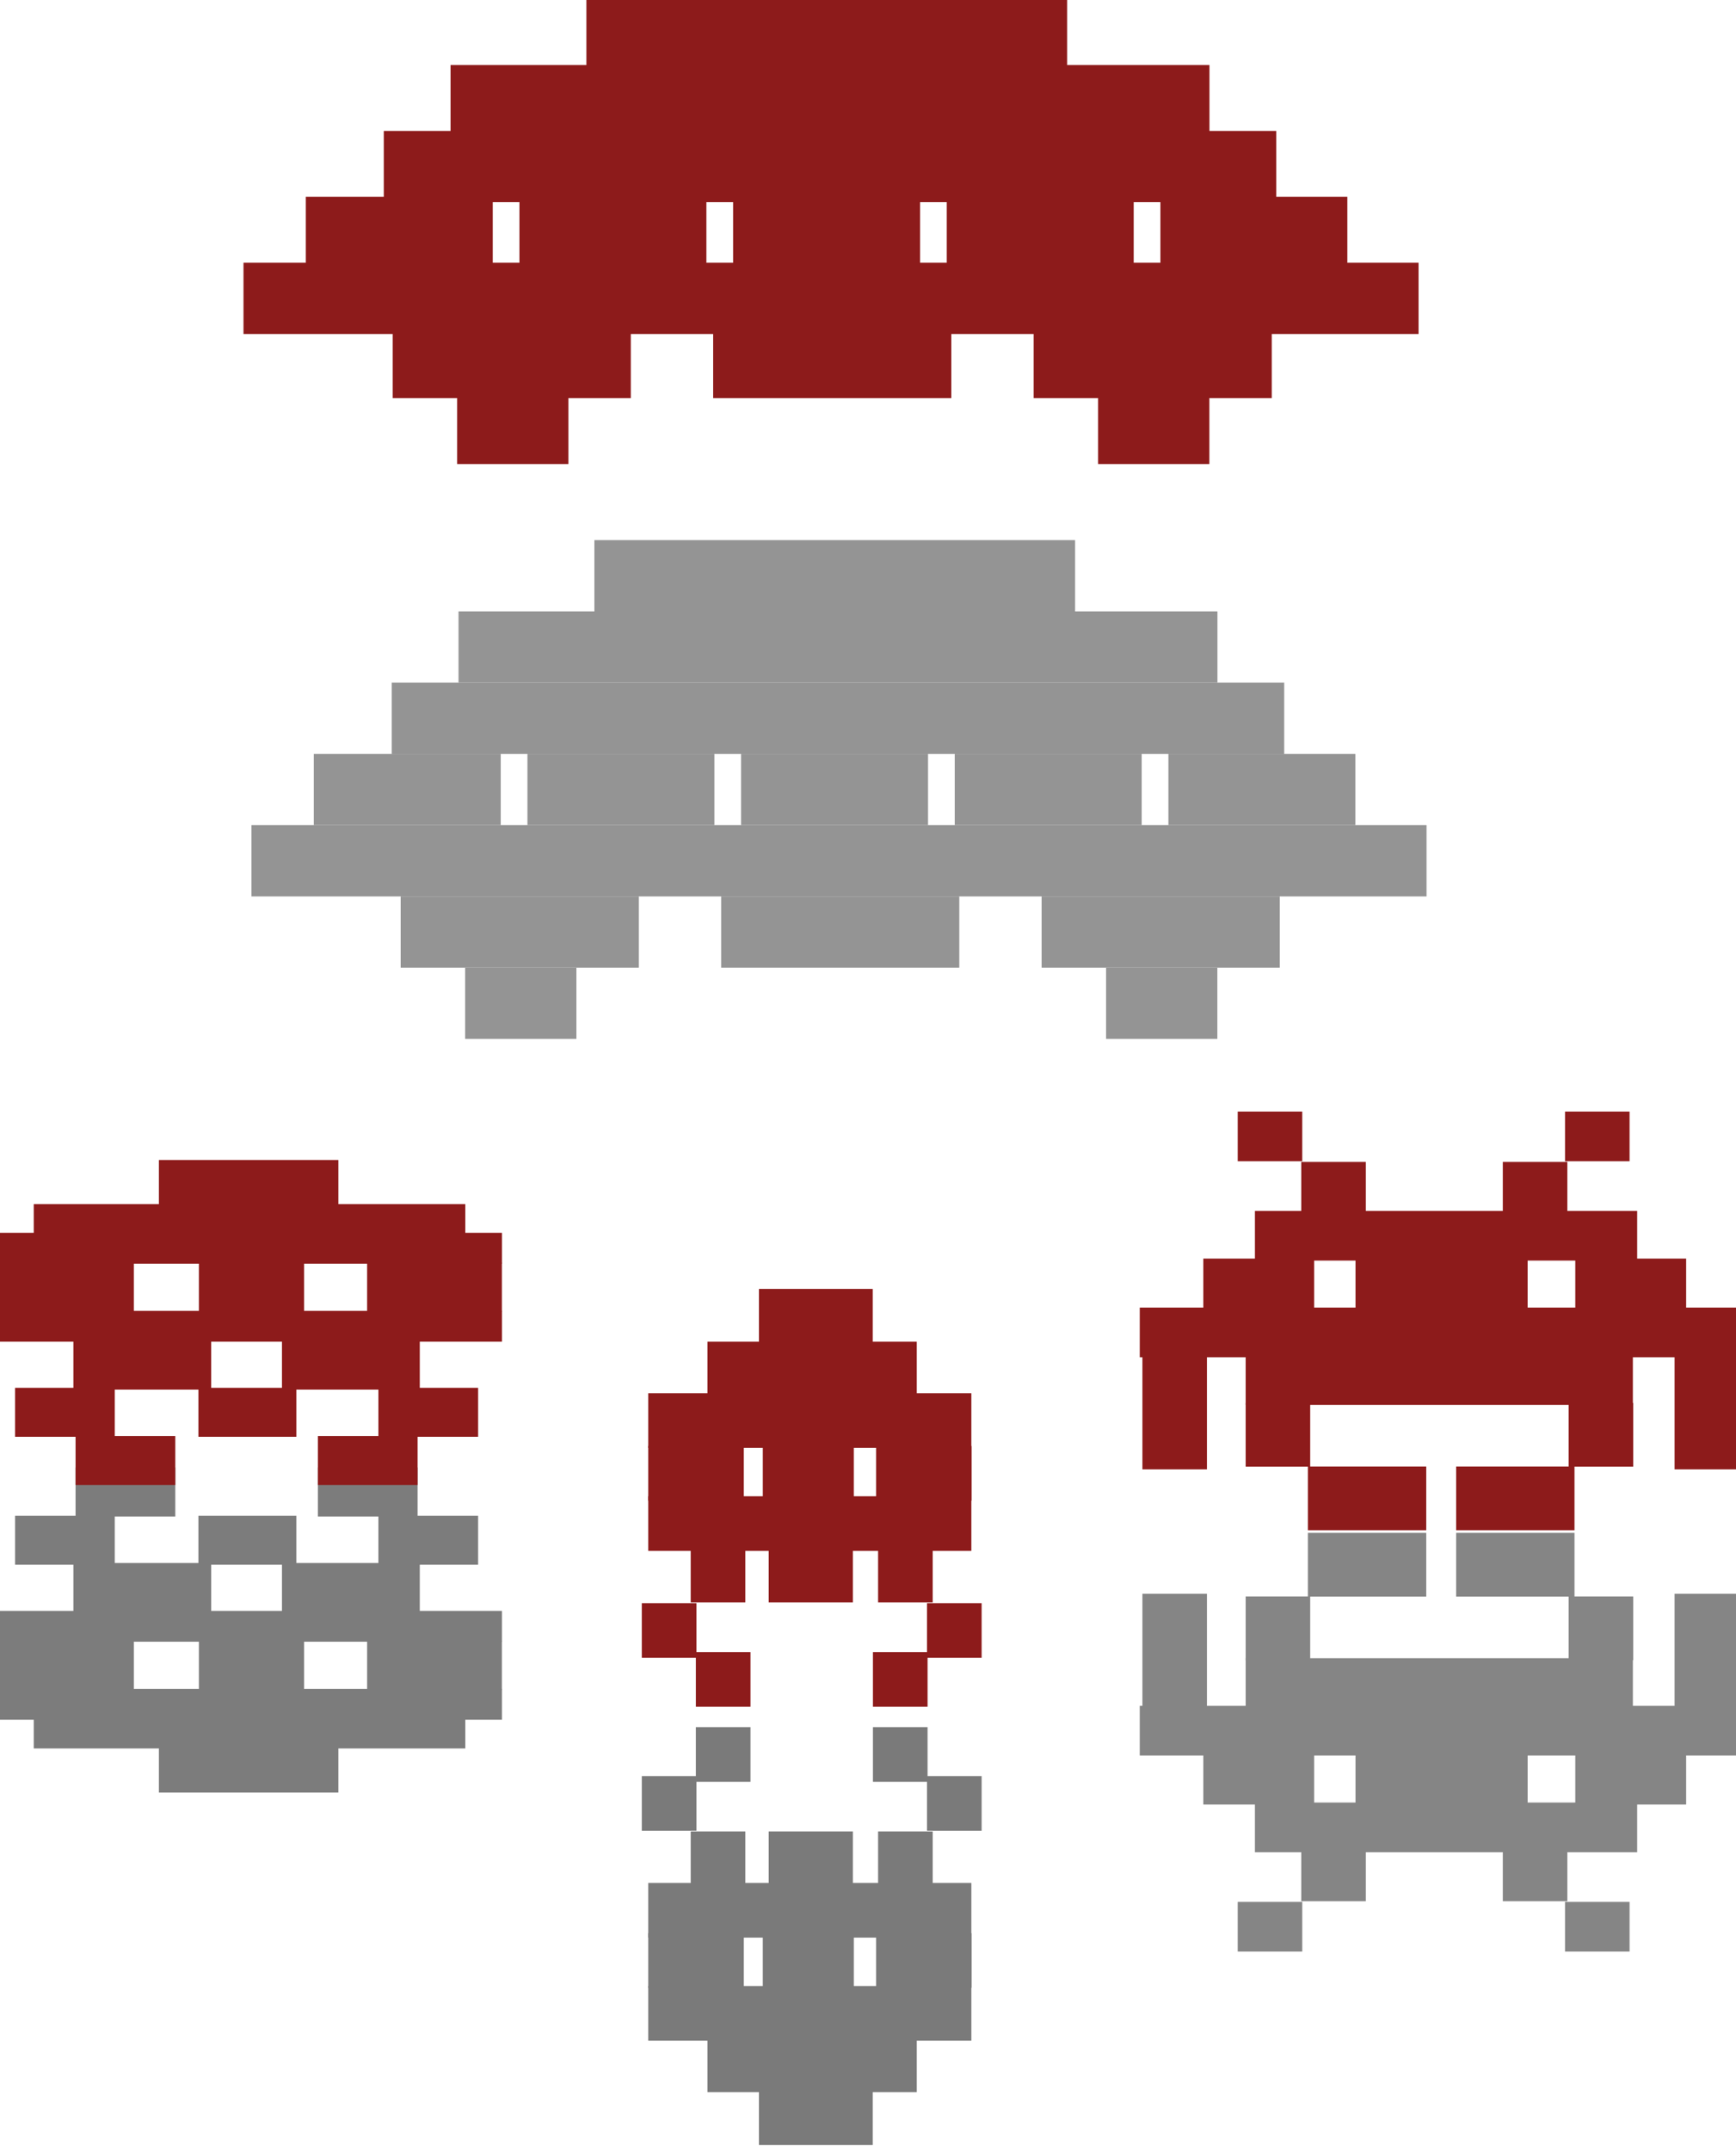 <?xml version="1.0" encoding="UTF-8"?>
<svg version="1.0" viewBox="0 0 94.946 117.58" xmlns="http://www.w3.org/2000/svg">
<defs>
<filter id="b" x="-.085" y="-.132" width="1.17" height="1.264">
<feGaussianBlur stdDeviation="1.743"/>
</filter>
<filter id="c">
<feGaussianBlur stdDeviation="0.761"/>
</filter>
<filter id="a">
<feGaussianBlur stdDeviation="1.193"/>
</filter>
<filter id="d" x="-.13" y="-.306" width="1.259" height="1.611">
<feGaussianBlur stdDeviation="3.566"/>
</filter>
</defs>
<g transform="translate(-1943.6 -259.53)">
<g transform="matrix(.26 0 0 .26 -303.89 -1435.3)">
<g transform="translate(1781.2 -817.42)" fill="#800000">
<rect x="-1261.4" y="1525.6" width="28.875" height="3.75"/>
<rect x="-1270.1" y="1532.9" width="45.25" height="3.75"/>
<rect x="-1262.1" y="1536.5" width="29.25" height="3.75"/>
<rect x="-1265.3" y="1529.2" width="8.375" height="3.75"/>
<rect x="-1237.2" y="1529.2" width="8.375" height="3.75"/>
<rect x="-1253.8" y="1529.2" width="13" height="3.75"/>
<rect x="-1262.7" y="1518.1" width="4.875" height="3.75"/>
<rect x="-1257.9" y="1521.9" width="4.875" height="3.75"/>
<rect x="-1269.9" y="1536.5" width="4.875" height="8.611"/>
<rect x="-1229.7" y="1536.5" width="4.875" height="8.611"/>
<rect x="-1237.7" y="1540.1" width="4.875" height="4.811"/>
<rect x="-1262.1" y="1540.1" width="4.875" height="4.811"/>
<rect x="-1257.4" y="1544.9" width="8.941" height="4.811"/>
<rect x="-1246.2" y="1544.9" width="8.941" height="4.811"/>
<rect transform="scale(-1,1)" x="1233.1" y="1518.1" width="4.875" height="3.75"/>
<rect transform="scale(-1,1)" x="1237.8" y="1521.9" width="4.875" height="3.75"/>
</g>
<g transform="matrix(1 0 0 -1 1781.2 2282.2)" filter="url(#a)" opacity=".538">
<rect x="-1261.4" y="1525.6" width="28.875" height="3.75"/>
<rect x="-1270.1" y="1532.9" width="45.25" height="3.75"/>
<rect x="-1262.1" y="1536.5" width="29.25" height="3.75"/>
<rect x="-1265.3" y="1529.2" width="8.375" height="3.75"/>
<rect x="-1237.2" y="1529.2" width="8.375" height="3.75"/>
<rect x="-1253.8" y="1529.2" width="13" height="3.75"/>
<rect x="-1262.7" y="1518.1" width="4.875" height="3.75"/>
<rect x="-1257.9" y="1521.9" width="4.875" height="3.75"/>
<rect x="-1269.9" y="1536.5" width="4.875" height="8.611"/>
<rect x="-1229.7" y="1536.5" width="4.875" height="8.611"/>
<rect x="-1237.7" y="1540.1" width="4.875" height="4.811"/>
<rect x="-1262.1" y="1540.1" width="4.875" height="4.811"/>
<rect x="-1257.4" y="1544.9" width="8.941" height="4.811"/>
<rect x="-1246.2" y="1544.9" width="8.941" height="4.811"/>
<rect transform="scale(-1,1)" x="1233.1" y="1518.1" width="4.875" height="3.75"/>
<rect transform="scale(-1,1)" x="1237.8" y="1521.9" width="4.875" height="3.75"/>
</g>
</g>
<path d="m-640.83-1053.1 28.75 14.6 255.04-147.9 238.59 144.2 30.982-21.6-239.77-139.9 151.76-93.1-25-12.9-157.26 89.6-218.79-129.8-24.03 16.3 212.07 132.8-252.34 147.7z" fill="#909090" fill-rule="evenodd" stroke="#000" stroke-width=".336px"/>
<g transform="matrix(.202 0 0 .202 -262.36 -1389.6)">
<g transform="matrix(1 0 0 -1 1726 2262.3)" filter="url(#b)" opacity=".573">
<rect x="-1348.3" y="1515.4" width="17.501" height="4.419"/>
<rect x="-1360.5" y="1519.7" width="42.073" height="3.005"/>
<rect x="-1364" y="1522.5" width="49.144" height="3.005"/>
<rect x="-1364" y="1530.1" width="49.144" height="3.005"/>
<rect x="-1364" y="1525.4" width="13.258" height="4.773"/>
<rect x="-1328" y="1525.4" width="13.139" height="4.773"/>
<rect x="-1344.4" y="1525.4" width="10.253" height="4.773"/>
<rect transform="scale(-1,1)" x="1343.2" y="1533" width="13.435" height="4.773"/>
<rect transform="scale(-1,1)" x="1352.6" y="1537.6" width="9.723" height="4.773"/>
<rect transform="scale(-1,1)" x="1346.7" y="1542.3" width="9.723" height="4.773"/>
<rect transform="scale(-1,1)" x="1334.9" y="1537.6" width="9.546" height="4.773"/>
<rect x="-1336.3" y="1533" width="13.435" height="4.773"/>
<rect x="-1326.9" y="1537.6" width="9.723" height="4.773"/>
<rect x="-1332.8" y="1542.3" width="9.723" height="4.773"/>
</g>
<g transform="translate(1726 -830.14)" fill="#800000">
<rect x="-1348.3" y="1515.4" width="17.501" height="4.419"/>
<rect x="-1360.5" y="1519.7" width="42.073" height="3.005"/>
<rect x="-1364" y="1522.5" width="49.144" height="3.005"/>
<rect x="-1364" y="1530.1" width="49.144" height="3.005"/>
<rect x="-1364" y="1525.4" width="13.258" height="4.773"/>
<rect x="-1328" y="1525.4" width="13.139" height="4.773"/>
<rect x="-1344.4" y="1525.4" width="10.253" height="4.773"/>
<rect transform="scale(-1,1)" x="1343.2" y="1533" width="13.435" height="4.773"/>
<rect transform="scale(-1,1)" x="1352.6" y="1537.6" width="9.723" height="4.773"/>
<rect transform="scale(-1,1)" x="1346.7" y="1542.3" width="9.723" height="4.773"/>
<rect transform="scale(-1,1)" x="1334.9" y="1537.6" width="9.546" height="4.773"/>
<rect x="-1336.3" y="1533" width="13.435" height="4.773"/>
<rect x="-1326.9" y="1537.6" width="9.723" height="4.773"/>
<rect x="-1332.8" y="1542.3" width="9.723" height="4.773"/>
</g>
</g>
<g transform="matrix(.253 0 0 .253 -287.87 -1421.7)">
<g transform="translate(1515.3 -793.37)" fill="#800000">
<rect x="-1075.8" y="1482.2" width="8.839" height="4.243"/>
<rect x="-1079.8" y="1486.3" width="16.263" height="4.243"/>
<rect x="-1084.4" y="1490.3" width="25.102" height="4.243"/>
<rect x="-1084.4" y="1494.4" width="7.425" height="4.243"/>
<rect x="-1066.7" y="1494.4" width="7.425" height="4.243"/>
<rect x="-1075.5" y="1494.4" width="7.071" height="4.243"/>
<rect x="-1084.4" y="1498.3" width="25.102" height="4.243"/>
<rect x="-1081.1" y="1502.3" width="4.243" height="4.243"/>
<rect x="-1084.9" y="1506.6" width="4.243" height="4.243"/>
<rect x="-1080.7" y="1510.4" width="4.243" height="4.243"/>
<rect transform="scale(-1,1)" x="1062.3" y="1502.3" width="4.243" height="4.243"/>
<rect transform="scale(-1,1)" x="1058.5" y="1506.6" width="4.243" height="4.243"/>
<rect transform="scale(-1,1)" x="1062.7" y="1510.4" width="4.243" height="4.243"/>
<rect transform="scale(-1,1)" x="1068.5" y="1502.3" width="6.541" height="4.243"/>
</g>
<g transform="matrix(1 0 0 -1 1515.3 2237.5)" filter="url(#c)" opacity=".584">
<rect x="-1075.8" y="1482.2" width="8.839" height="4.243"/>
<rect x="-1079.8" y="1486.3" width="16.263" height="4.243"/>
<rect x="-1084.4" y="1490.3" width="25.102" height="4.243"/>
<rect x="-1084.4" y="1494.4" width="7.425" height="4.243"/>
<rect x="-1066.7" y="1494.4" width="7.425" height="4.243"/>
<rect x="-1075.5" y="1494.4" width="7.071" height="4.243"/>
<rect x="-1084.4" y="1498.3" width="25.102" height="4.243"/>
<rect x="-1081.1" y="1502.3" width="4.243" height="4.243"/>
<rect x="-1084.9" y="1506.6" width="4.243" height="4.243"/>
<rect x="-1080.7" y="1510.4" width="4.243" height="4.243"/>
<rect transform="scale(-1,1)" x="1062.3" y="1502.3" width="4.243" height="4.243"/>
<rect transform="scale(-1,1)" x="1058.5" y="1506.6" width="4.243" height="4.243"/>
<rect transform="scale(-1,1)" x="1062.7" y="1510.4" width="4.243" height="4.243"/>
<rect transform="scale(-1,1)" x="1068.5" y="1502.3" width="6.541" height="4.243"/>
</g>
</g>
<g transform="matrix(.26 0 0 .26 -267.13 -1412.9)">
<g transform="translate(1781.2 -817.42)" fill="#800000">
<rect x="-1261.4" y="1525.6" width="28.875" height="3.75"/>
<rect x="-1270.1" y="1532.9" width="45.25" height="3.75"/>
<rect x="-1262.1" y="1536.5" width="29.25" height="3.75"/>
<rect x="-1265.3" y="1529.2" width="8.375" height="3.75"/>
<rect x="-1237.2" y="1529.2" width="8.375" height="3.75"/>
<rect x="-1253.8" y="1529.2" width="13" height="3.75"/>
<rect x="-1262.7" y="1518.1" width="4.875" height="3.75"/>
<rect x="-1257.9" y="1521.9" width="4.875" height="3.75"/>
<rect x="-1269.9" y="1536.5" width="4.875" height="8.611"/>
<rect x="-1229.7" y="1536.5" width="4.875" height="8.611"/>
<rect x="-1237.7" y="1540.1" width="4.875" height="4.811"/>
<rect x="-1262.1" y="1540.1" width="4.875" height="4.811"/>
<rect x="-1257.4" y="1544.9" width="8.941" height="4.811"/>
<rect x="-1246.2" y="1544.9" width="8.941" height="4.811"/>
<rect transform="scale(-1,1)" x="1233.1" y="1518.1" width="4.875" height="3.75"/>
<rect transform="scale(-1,1)" x="1237.8" y="1521.9" width="4.875" height="3.75"/>
</g>
<g transform="matrix(1 0 0 -1 1781.2 2282.2)" filter="url(#a)" opacity=".538">
<rect x="-1261.4" y="1525.6" width="28.875" height="3.75"/>
<rect x="-1270.1" y="1532.9" width="45.25" height="3.75"/>
<rect x="-1262.1" y="1536.5" width="29.25" height="3.75"/>
<rect x="-1265.3" y="1529.2" width="8.375" height="3.75"/>
<rect x="-1237.2" y="1529.2" width="8.375" height="3.75"/>
<rect x="-1253.8" y="1529.2" width="13" height="3.75"/>
<rect x="-1262.7" y="1518.1" width="4.875" height="3.75"/>
<rect x="-1257.9" y="1521.9" width="4.875" height="3.75"/>
<rect x="-1269.9" y="1536.5" width="4.875" height="8.611"/>
<rect x="-1229.7" y="1536.5" width="4.875" height="8.611"/>
<rect x="-1237.7" y="1540.1" width="4.875" height="4.811"/>
<rect x="-1262.1" y="1540.1" width="4.875" height="4.811"/>
<rect x="-1257.4" y="1544.9" width="8.941" height="4.811"/>
<rect x="-1246.2" y="1544.9" width="8.941" height="4.811"/>
<rect transform="scale(-1,1)" x="1233.1" y="1518.1" width="4.875" height="3.75"/>
<rect transform="scale(-1,1)" x="1237.8" y="1521.9" width="4.875" height="3.75"/>
</g>
</g>
<g transform="matrix(.202 0 0 .202 -234.14 -1373.4)">
<g transform="matrix(1 0 0 -1 1726 2262.3)" filter="url(#b)" opacity=".573">
<rect x="-1348.3" y="1515.4" width="17.501" height="4.419"/>
<rect x="-1360.5" y="1519.7" width="42.073" height="3.005"/>
<rect x="-1364" y="1522.5" width="49.144" height="3.005"/>
<rect x="-1364" y="1530.1" width="49.144" height="3.005"/>
<rect x="-1364" y="1525.4" width="13.258" height="4.773"/>
<rect x="-1328" y="1525.4" width="13.139" height="4.773"/>
<rect x="-1344.4" y="1525.4" width="10.253" height="4.773"/>
<rect transform="scale(-1,1)" x="1343.2" y="1533" width="13.435" height="4.773"/>
<rect transform="scale(-1,1)" x="1352.6" y="1537.6" width="9.723" height="4.773"/>
<rect transform="scale(-1,1)" x="1346.7" y="1542.3" width="9.723" height="4.773"/>
<rect transform="scale(-1,1)" x="1334.9" y="1537.6" width="9.546" height="4.773"/>
<rect x="-1336.3" y="1533" width="13.435" height="4.773"/>
<rect x="-1326.9" y="1537.6" width="9.723" height="4.773"/>
<rect x="-1332.8" y="1542.3" width="9.723" height="4.773"/>
</g>
<g transform="translate(1726 -830.14)" fill="#800000">
<rect x="-1348.3" y="1515.4" width="17.501" height="4.419"/>
<rect x="-1360.5" y="1519.7" width="42.073" height="3.005"/>
<rect x="-1364" y="1522.5" width="49.144" height="3.005"/>
<rect x="-1364" y="1530.1" width="49.144" height="3.005"/>
<rect x="-1364" y="1525.4" width="13.258" height="4.773"/>
<rect x="-1328" y="1525.4" width="13.139" height="4.773"/>
<rect x="-1344.4" y="1525.4" width="10.253" height="4.773"/>
<rect transform="scale(-1,1)" x="1343.2" y="1533" width="13.435" height="4.773"/>
<rect transform="scale(-1,1)" x="1352.6" y="1537.6" width="9.723" height="4.773"/>
<rect transform="scale(-1,1)" x="1346.7" y="1542.3" width="9.723" height="4.773"/>
<rect transform="scale(-1,1)" x="1334.9" y="1537.6" width="9.546" height="4.773"/>
<rect x="-1336.3" y="1533" width="13.435" height="4.773"/>
<rect x="-1326.9" y="1537.6" width="9.723" height="4.773"/>
<rect x="-1332.8" y="1542.3" width="9.723" height="4.773"/>
</g>
</g>
<g transform="matrix(.253 0 0 .253 -253.96 -1418.7)">
<g transform="translate(1515.3 -793.37)" fill="#800000">
<rect x="-1075.8" y="1482.2" width="8.839" height="4.243"/>
<rect x="-1079.8" y="1486.3" width="16.263" height="4.243"/>
<rect x="-1084.4" y="1490.3" width="25.102" height="4.243"/>
<rect x="-1084.4" y="1494.4" width="7.425" height="4.243"/>
<rect x="-1066.7" y="1494.4" width="7.425" height="4.243"/>
<rect x="-1075.5" y="1494.4" width="7.071" height="4.243"/>
<rect x="-1084.4" y="1498.3" width="25.102" height="4.243"/>
<rect x="-1081.1" y="1502.3" width="4.243" height="4.243"/>
<rect x="-1084.9" y="1506.6" width="4.243" height="4.243"/>
<rect x="-1080.7" y="1510.4" width="4.243" height="4.243"/>
<rect transform="scale(-1,1)" x="1062.3" y="1502.3" width="4.243" height="4.243"/>
<rect transform="scale(-1,1)" x="1058.5" y="1506.6" width="4.243" height="4.243"/>
<rect transform="scale(-1,1)" x="1062.7" y="1510.4" width="4.243" height="4.243"/>
<rect transform="scale(-1,1)" x="1068.5" y="1502.3" width="6.541" height="4.243"/>
</g>
<g transform="matrix(1 0 0 -1 1515.3 2237.5)" filter="url(#c)" opacity=".584">
<rect x="-1075.8" y="1482.2" width="8.839" height="4.243"/>
<rect x="-1079.8" y="1486.3" width="16.263" height="4.243"/>
<rect x="-1084.4" y="1490.3" width="25.102" height="4.243"/>
<rect x="-1084.4" y="1494.4" width="7.425" height="4.243"/>
<rect x="-1066.7" y="1494.4" width="7.425" height="4.243"/>
<rect x="-1075.5" y="1494.4" width="7.071" height="4.243"/>
<rect x="-1084.4" y="1498.3" width="25.102" height="4.243"/>
<rect x="-1081.1" y="1502.3" width="4.243" height="4.243"/>
<rect x="-1084.9" y="1506.6" width="4.243" height="4.243"/>
<rect x="-1080.7" y="1510.4" width="4.243" height="4.243"/>
<rect transform="scale(-1,1)" x="1062.3" y="1502.3" width="4.243" height="4.243"/>
<rect transform="scale(-1,1)" x="1058.5" y="1506.6" width="4.243" height="4.243"/>
<rect transform="scale(-1,1)" x="1062.7" y="1510.4" width="4.243" height="4.243"/>
<rect transform="scale(-1,1)" x="1068.5" y="1502.3" width="6.541" height="4.243"/>
</g>
</g>
<g transform="matrix(.26 0 0 .26 -293.35 -1446)">
<g transform="translate(1781.2 -817.42)" fill="#800000">
<rect x="-1261.4" y="1525.6" width="28.875" height="3.75"/>
<rect x="-1270.1" y="1532.9" width="45.25" height="3.75"/>
<rect x="-1262.1" y="1536.5" width="29.25" height="3.75"/>
<rect x="-1265.3" y="1529.2" width="8.375" height="3.75"/>
<rect x="-1237.2" y="1529.2" width="8.375" height="3.75"/>
<rect x="-1253.8" y="1529.2" width="13" height="3.75"/>
<rect x="-1262.7" y="1518.1" width="4.875" height="3.75"/>
<rect x="-1257.9" y="1521.9" width="4.875" height="3.75"/>
<rect x="-1269.9" y="1536.5" width="4.875" height="8.611"/>
<rect x="-1229.7" y="1536.5" width="4.875" height="8.611"/>
<rect x="-1237.7" y="1540.1" width="4.875" height="4.811"/>
<rect x="-1262.1" y="1540.1" width="4.875" height="4.811"/>
<rect x="-1257.4" y="1544.9" width="8.941" height="4.811"/>
<rect x="-1246.2" y="1544.9" width="8.941" height="4.811"/>
<rect transform="scale(-1,1)" x="1233.1" y="1518.1" width="4.875" height="3.75"/>
<rect transform="scale(-1,1)" x="1237.8" y="1521.9" width="4.875" height="3.75"/>
</g>
<g transform="matrix(1 0 0 -1 1781.2 2282.2)" filter="url(#a)" opacity=".538">
<rect x="-1261.4" y="1525.6" width="28.875" height="3.75"/>
<rect x="-1270.1" y="1532.9" width="45.25" height="3.75"/>
<rect x="-1262.1" y="1536.5" width="29.25" height="3.75"/>
<rect x="-1265.3" y="1529.2" width="8.375" height="3.75"/>
<rect x="-1237.2" y="1529.2" width="8.375" height="3.75"/>
<rect x="-1253.8" y="1529.2" width="13" height="3.75"/>
<rect x="-1262.7" y="1518.1" width="4.875" height="3.75"/>
<rect x="-1257.9" y="1521.9" width="4.875" height="3.75"/>
<rect x="-1269.9" y="1536.5" width="4.875" height="8.611"/>
<rect x="-1229.7" y="1536.5" width="4.875" height="8.611"/>
<rect x="-1237.7" y="1540.1" width="4.875" height="4.811"/>
<rect x="-1262.1" y="1540.1" width="4.875" height="4.811"/>
<rect x="-1257.4" y="1544.9" width="8.941" height="4.811"/>
<rect x="-1246.2" y="1544.9" width="8.941" height="4.811"/>
<rect transform="scale(-1,1)" x="1233.1" y="1518.1" width="4.875" height="3.75"/>
<rect transform="scale(-1,1)" x="1237.8" y="1521.9" width="4.875" height="3.75"/>
</g>
</g>
<g transform="matrix(.202 0 0 .202 -247.25 -1407.1)">
<g transform="matrix(1 0 0 -1 1726 2262.3)" filter="url(#b)" opacity=".573">
<rect x="-1348.3" y="1515.4" width="17.501" height="4.419"/>
<rect x="-1360.5" y="1519.7" width="42.073" height="3.005"/>
<rect x="-1364" y="1522.5" width="49.144" height="3.005"/>
<rect x="-1364" y="1530.1" width="49.144" height="3.005"/>
<rect x="-1364" y="1525.4" width="13.258" height="4.773"/>
<rect x="-1328" y="1525.4" width="13.139" height="4.773"/>
<rect x="-1344.4" y="1525.4" width="10.253" height="4.773"/>
<rect transform="scale(-1,1)" x="1343.2" y="1533" width="13.435" height="4.773"/>
<rect transform="scale(-1,1)" x="1352.6" y="1537.6" width="9.723" height="4.773"/>
<rect transform="scale(-1,1)" x="1346.7" y="1542.3" width="9.723" height="4.773"/>
<rect transform="scale(-1,1)" x="1334.9" y="1537.6" width="9.546" height="4.773"/>
<rect x="-1336.3" y="1533" width="13.435" height="4.773"/>
<rect x="-1326.9" y="1537.6" width="9.723" height="4.773"/>
<rect x="-1332.8" y="1542.3" width="9.723" height="4.773"/>
</g>
<g transform="translate(1726 -830.14)" fill="#800000">
<rect x="-1348.3" y="1515.4" width="17.501" height="4.419"/>
<rect x="-1360.5" y="1519.7" width="42.073" height="3.005"/>
<rect x="-1364" y="1522.5" width="49.144" height="3.005"/>
<rect x="-1364" y="1530.1" width="49.144" height="3.005"/>
<rect x="-1364" y="1525.4" width="13.258" height="4.773"/>
<rect x="-1328" y="1525.4" width="13.139" height="4.773"/>
<rect x="-1344.4" y="1525.4" width="10.253" height="4.773"/>
<rect transform="scale(-1,1)" x="1343.2" y="1533" width="13.435" height="4.773"/>
<rect transform="scale(-1,1)" x="1352.6" y="1537.6" width="9.723" height="4.773"/>
<rect transform="scale(-1,1)" x="1346.7" y="1542.3" width="9.723" height="4.773"/>
<rect transform="scale(-1,1)" x="1334.9" y="1537.6" width="9.546" height="4.773"/>
<rect x="-1336.3" y="1533" width="13.435" height="4.773"/>
<rect x="-1326.9" y="1537.6" width="9.723" height="4.773"/>
<rect x="-1332.8" y="1542.3" width="9.723" height="4.773"/>
</g>
</g>
<g transform="matrix(.704 0 0 .704 1675.7 -154.95)" opacity=".892">
<g transform="translate(1515.3 -793.37)" fill="#800000">
<rect x="-1075.8" y="1482.2" width="8.839" height="4.243"/>
<rect x="-1079.8" y="1486.3" width="16.263" height="4.243"/>
<rect x="-1084.4" y="1490.3" width="25.102" height="4.243"/>
<rect x="-1084.4" y="1494.4" width="7.425" height="4.243"/>
<rect x="-1066.7" y="1494.4" width="7.425" height="4.243"/>
<rect x="-1075.5" y="1494.4" width="7.071" height="4.243"/>
<rect x="-1084.4" y="1498.3" width="25.102" height="4.243"/>
<rect x="-1081.1" y="1502.3" width="4.243" height="4.243"/>
<rect x="-1084.9" y="1506.6" width="4.243" height="4.243"/>
<rect x="-1080.7" y="1510.4" width="4.243" height="4.243"/>
<rect transform="scale(-1,1)" x="1062.3" y="1502.3" width="4.243" height="4.243"/>
<rect transform="scale(-1,1)" x="1058.5" y="1506.6" width="4.243" height="4.243"/>
<rect transform="scale(-1,1)" x="1062.7" y="1510.4" width="4.243" height="4.243"/>
<rect transform="scale(-1,1)" x="1068.5" y="1502.3" width="6.541" height="4.243"/>
</g>
<g transform="matrix(1 0 0 -1 1515.3 2237.5)" filter="url(#c)" opacity=".584">
<rect x="-1075.8" y="1482.2" width="8.839" height="4.243"/>
<rect x="-1079.8" y="1486.3" width="16.263" height="4.243"/>
<rect x="-1084.4" y="1490.3" width="25.102" height="4.243"/>
<rect x="-1084.4" y="1494.4" width="7.425" height="4.243"/>
<rect x="-1066.7" y="1494.4" width="7.425" height="4.243"/>
<rect x="-1075.5" y="1494.4" width="7.071" height="4.243"/>
<rect x="-1084.4" y="1498.3" width="25.102" height="4.243"/>
<rect x="-1081.1" y="1502.3" width="4.243" height="4.243"/>
<rect x="-1084.9" y="1506.6" width="4.243" height="4.243"/>
<rect x="-1080.7" y="1510.4" width="4.243" height="4.243"/>
<rect transform="scale(-1,1)" x="1062.3" y="1502.3" width="4.243" height="4.243"/>
<rect transform="scale(-1,1)" x="1058.5" y="1506.6" width="4.243" height="4.243"/>
<rect transform="scale(-1,1)" x="1062.7" y="1510.4" width="4.243" height="4.243"/>
<rect transform="scale(-1,1)" x="1068.5" y="1502.3" width="6.541" height="4.243"/>
</g>
</g>
<g transform="matrix(.724 0 0 .724 1635.9 -187)" opacity=".892">
<g transform="translate(1781.2 -817.42)" fill="#800000">
<rect x="-1261.4" y="1525.6" width="28.875" height="3.75"/>
<rect x="-1270.1" y="1532.9" width="45.25" height="3.75"/>
<rect x="-1262.1" y="1536.5" width="29.25" height="3.75"/>
<rect x="-1265.3" y="1529.2" width="8.375" height="3.75"/>
<rect x="-1237.2" y="1529.2" width="8.375" height="3.75"/>
<rect x="-1253.8" y="1529.2" width="13" height="3.75"/>
<rect x="-1262.7" y="1518.1" width="4.875" height="3.75"/>
<rect x="-1257.9" y="1521.9" width="4.875" height="3.75"/>
<rect x="-1269.9" y="1536.5" width="4.875" height="8.611"/>
<rect x="-1229.7" y="1536.5" width="4.875" height="8.611"/>
<rect x="-1237.7" y="1540.1" width="4.875" height="4.811"/>
<rect x="-1262.1" y="1540.1" width="4.875" height="4.811"/>
<rect x="-1257.4" y="1544.9" width="8.941" height="4.811"/>
<rect x="-1246.2" y="1544.9" width="8.941" height="4.811"/>
<rect transform="scale(-1,1)" x="1233.1" y="1518.1" width="4.875" height="3.75"/>
<rect transform="scale(-1,1)" x="1237.8" y="1521.9" width="4.875" height="3.75"/>
</g>
<g transform="matrix(1 0 0 -1 1781.2 2282.2)" filter="url(#a)" opacity=".538">
<rect x="-1261.4" y="1525.6" width="28.875" height="3.75"/>
<rect x="-1270.1" y="1532.9" width="45.25" height="3.75"/>
<rect x="-1262.1" y="1536.5" width="29.25" height="3.75"/>
<rect x="-1265.3" y="1529.2" width="8.375" height="3.75"/>
<rect x="-1237.2" y="1529.2" width="8.375" height="3.75"/>
<rect x="-1253.8" y="1529.2" width="13" height="3.75"/>
<rect x="-1262.7" y="1518.1" width="4.875" height="3.75"/>
<rect x="-1257.9" y="1521.9" width="4.875" height="3.75"/>
<rect x="-1269.9" y="1536.5" width="4.875" height="8.611"/>
<rect x="-1229.7" y="1536.5" width="4.875" height="8.611"/>
<rect x="-1237.7" y="1540.1" width="4.875" height="4.811"/>
<rect x="-1262.1" y="1540.1" width="4.875" height="4.811"/>
<rect x="-1257.4" y="1544.9" width="8.941" height="4.811"/>
<rect x="-1246.2" y="1544.9" width="8.941" height="4.811"/>
<rect transform="scale(-1,1)" x="1233.1" y="1518.1" width="4.875" height="3.75"/>
<rect transform="scale(-1,1)" x="1237.8" y="1521.9" width="4.875" height="3.75"/>
</g>
</g>
<g transform="matrix(.561 0 0 .561 1740.4 -61.492)" opacity=".892">
<g transform="matrix(1 0 0 -1 1726 2262.3)" filter="url(#b)" opacity=".573">
<rect x="-1348.3" y="1515.4" width="17.501" height="4.419"/>
<rect x="-1360.5" y="1519.7" width="42.073" height="3.005"/>
<rect x="-1364" y="1522.5" width="49.144" height="3.005"/>
<rect x="-1364" y="1530.1" width="49.144" height="3.005"/>
<rect x="-1364" y="1525.4" width="13.258" height="4.773"/>
<rect x="-1328" y="1525.4" width="13.139" height="4.773"/>
<rect x="-1344.4" y="1525.4" width="10.253" height="4.773"/>
<rect transform="scale(-1,1)" x="1343.2" y="1533" width="13.435" height="4.773"/>
<rect transform="scale(-1,1)" x="1352.6" y="1537.6" width="9.723" height="4.773"/>
<rect transform="scale(-1,1)" x="1346.7" y="1542.3" width="9.723" height="4.773"/>
<rect transform="scale(-1,1)" x="1334.9" y="1537.6" width="9.546" height="4.773"/>
<rect x="-1336.3" y="1533" width="13.435" height="4.773"/>
<rect x="-1326.9" y="1537.6" width="9.723" height="4.773"/>
<rect x="-1332.8" y="1542.3" width="9.723" height="4.773"/>
</g>
<g transform="translate(1726 -830.14)" fill="#800000">
<rect x="-1348.3" y="1515.4" width="17.501" height="4.419"/>
<rect x="-1360.5" y="1519.7" width="42.073" height="3.005"/>
<rect x="-1364" y="1522.5" width="49.144" height="3.005"/>
<rect x="-1364" y="1530.1" width="49.144" height="3.005"/>
<rect x="-1364" y="1525.4" width="13.258" height="4.773"/>
<rect x="-1328" y="1525.4" width="13.139" height="4.773"/>
<rect x="-1344.4" y="1525.4" width="10.253" height="4.773"/>
<rect transform="scale(-1,1)" x="1343.2" y="1533" width="13.435" height="4.773"/>
<rect transform="scale(-1,1)" x="1352.6" y="1537.6" width="9.723" height="4.773"/>
<rect transform="scale(-1,1)" x="1346.7" y="1542.3" width="9.723" height="4.773"/>
<rect transform="scale(-1,1)" x="1334.9" y="1537.6" width="9.546" height="4.773"/>
<rect x="-1336.3" y="1533" width="13.435" height="4.773"/>
<rect x="-1326.9" y="1537.6" width="9.723" height="4.773"/>
<rect x="-1332.8" y="1542.3" width="9.723" height="4.773"/>
</g>
</g>
<g transform="matrix(.156 0 0 .156 1851.7 214.46)" opacity=".892">
<g transform="matrix(6.242 0 0 6.242 6169.8 -8648.7)" fill="#800000">
<rect x="-861.12" y="1431.8" width="27" height="4" opacity="1"/>
<rect x="-868.75" y="1435.5" width="42.625" height="4" opacity="1"/>
<rect x="-872.5" y="1439.2" width="50.125" height="4" opacity="1"/>
<rect x="-880.38" y="1446.6" width="66" height="4" opacity="1"/>
<rect x="-872" y="1450.2" width="13.375" height="4" opacity="1"/>
<rect x="-836" y="1450.2" width="13.375" height="4" opacity="1"/>
<rect x="-854" y="1450.2" width="13.375" height="4" opacity="1"/>
<rect x="-828.88" y="1442.9" width="10.5" height="4" opacity="1"/>
<rect x="-840.88" y="1442.9" width="10.5" height="4" opacity="1"/>
<rect x="-852.88" y="1442.9" width="10.5" height="4" opacity="1"/>
<rect x="-864.88" y="1442.9" width="10.5" height="4" opacity="1"/>
<rect x="-876.88" y="1442.9" width="10.5" height="4" opacity="1"/>
<rect x="-868.38" y="1453.9" width="6.25" height="4" opacity="1"/>
<rect x="-832.38" y="1453.9" width="6.25" height="4" opacity="1"/>
</g>
<g transform="matrix(6.242 0 0 6.242 6172.6 -8453.5)" filter="url(#d)" opacity=".469">
<rect x="-861.12" y="1430.9" width="27" height="4" opacity="1"/>
<rect x="-868.75" y="1434.9" width="42.625" height="4" opacity="1"/>
<rect x="-872.5" y="1438.9" width="50.125" height="4" opacity="1"/>
<rect x="-880.38" y="1446.9" width="66" height="4" opacity="1"/>
<rect x="-872" y="1450.9" width="13.375" height="4" opacity="1"/>
<rect x="-836" y="1450.9" width="13.375" height="4" opacity="1"/>
<rect x="-854" y="1450.9" width="13.375" height="4" opacity="1"/>
<rect x="-828.88" y="1442.9" width="10.5" height="4" opacity="1"/>
<rect x="-840.88" y="1442.9" width="10.5" height="4" opacity="1"/>
<rect x="-852.88" y="1442.9" width="10.5" height="4" opacity="1"/>
<rect x="-864.88" y="1442.9" width="10.5" height="4" opacity="1"/>
<rect x="-876.88" y="1442.9" width="10.5" height="4" opacity="1"/>
<rect x="-868.38" y="1454.9" width="6.25" height="4" opacity="1"/>
<rect x="-832.38" y="1454.9" width="6.25" height="4" opacity="1"/>
</g>
</g>
</g>
</svg>
